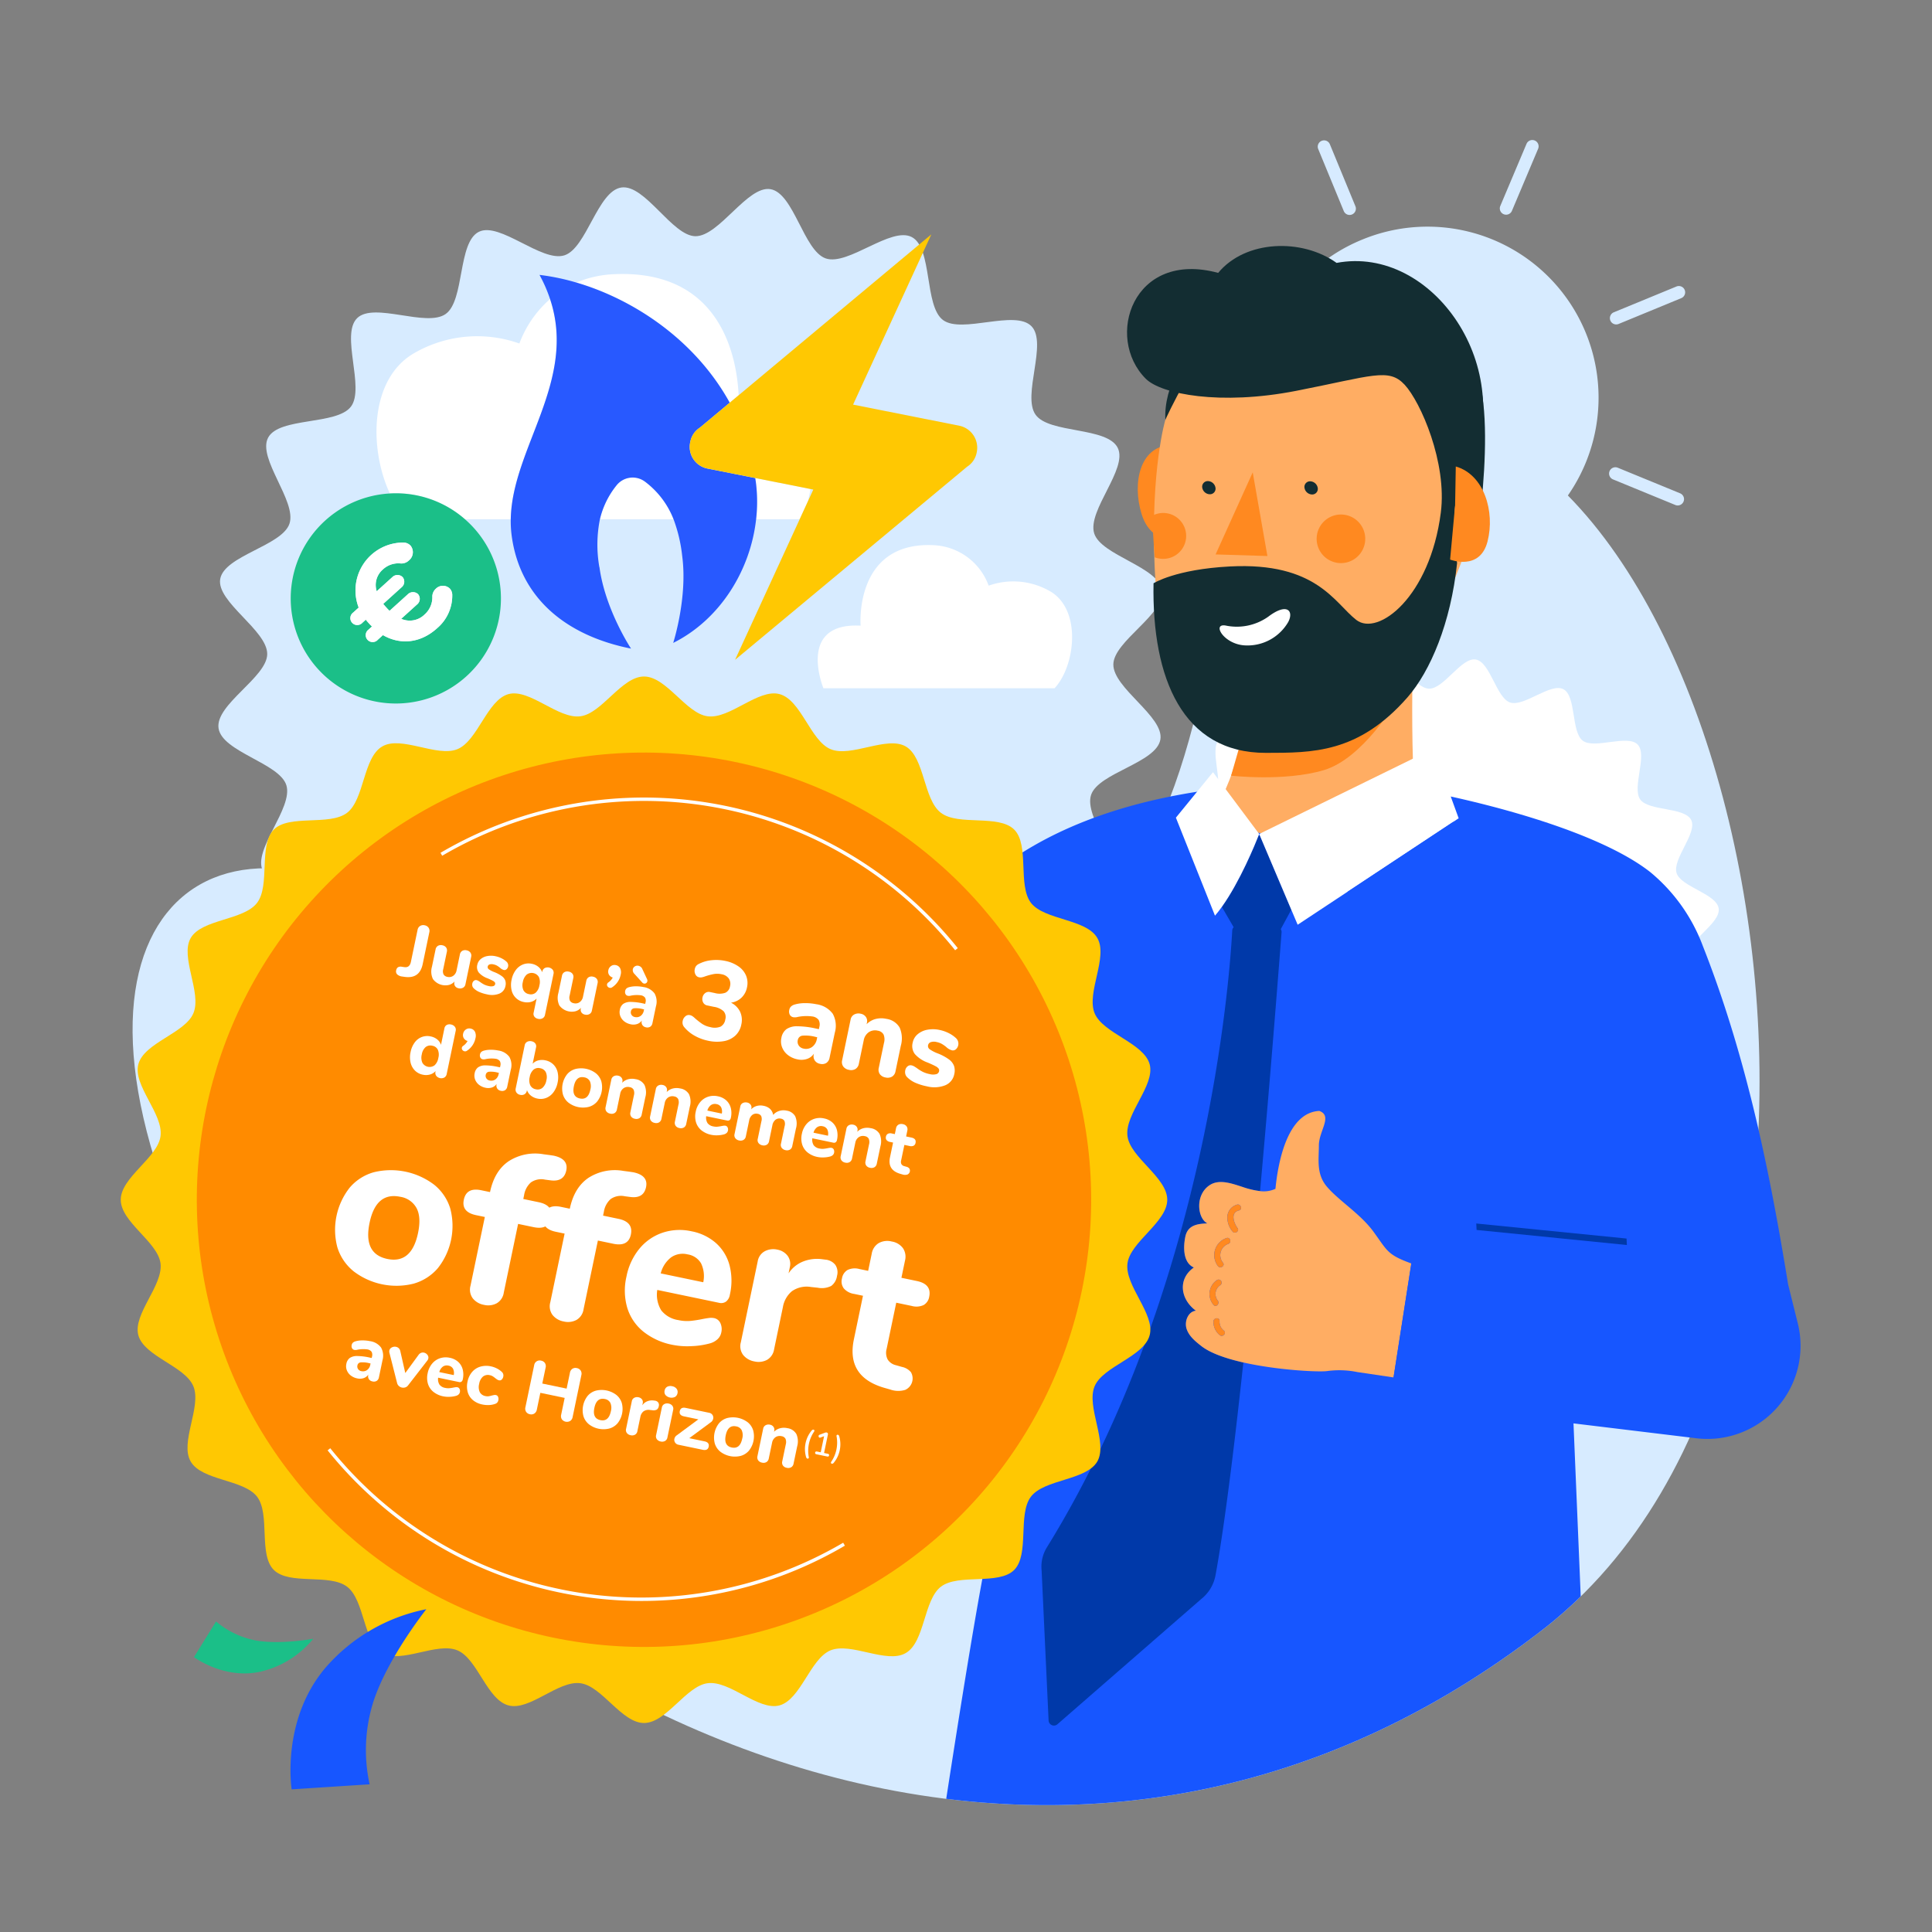 <?xml version="1.0" encoding="UTF-8"?>
<svg xmlns="http://www.w3.org/2000/svg" id="Calque_1" data-name="Calque 1" viewBox="0 0 480 480">
  <rect x="0" y="0" width="480" height="480" fill="#808080" stroke="none"/>
  <defs>
    <style>.cls-1{fill:#d7ebff;}.cls-2{fill:#fff;}.cls-3{fill:#1756ff;}.cls-4{fill:#ffad63;}.cls-5{fill:#ff8920;}.cls-6{fill:#132d32;}.cls-7{fill:none;}.cls-8{fill:#0039a9;}.cls-9{fill:#2859ff;}.cls-10{fill:#ffc802;}.cls-11{fill:#1bbf88;}.cls-12{fill:#ff8b00;}</style>
  </defs>
  <title>480x480_promo-horizon-juillet25</title>
  <path class="cls-1" d="M315.208,114.617a42.5,42.5,0,1,0,23.259-55.1,42.3,42.3,0,0,0-23.259,55.1"></path>
  <path class="cls-1" d="M335.406,52.089a.269.269,0,0,1-.351-.146l-6.346-15.4a.269.269,0,1,1,.5-.2l6.346,15.4A.269.269,0,0,1,335.406,52.089Z"></path>
  <path class="cls-1" d="M335.951,53.265l-.052.022a1.565,1.565,0,0,1-2.044-.852l-6.346-15.4a1.565,1.565,0,0,1,2.894-1.194l6.347,15.4a1.565,1.565,0,0,1-.8,2.021Zm-6.044-17.218v0Z"></path>
  <path class="cls-1" d="M380.145,160.659a.269.269,0,0,1-.351-.146l-6.346-15.4a.269.269,0,1,1,.5-.2l6.346,15.4A.269.269,0,0,1,380.145,160.659Z"></path>
  <path class="cls-1" d="M380.69,161.836l-.049.021,0,0a1.569,1.569,0,0,1-2.041-.851l-6.347-15.4a1.565,1.565,0,0,1,2.894-1.194l6.347,15.4A1.567,1.567,0,0,1,380.69,161.836Zm-1.6-1.034v0Z"></path>
  <path class="cls-1" d="M307.765,79.441a.268.268,0,0,1-.2,0l-15.485-6.359a.269.269,0,1,1,.2-.5l15.485,6.359a.269.269,0,0,1,0,.5Z"></path>
  <path class="cls-1" d="M308.31,80.618l-.049.021h0a1.555,1.555,0,0,1-1.194,0l-15.484-6.358a1.566,1.566,0,0,1,1.187-2.9l15.487,6.36a1.566,1.566,0,0,1,.053,2.873Z"></path>
  <path class="cls-1" d="M416.924,124.265a.268.268,0,0,1-.2,0l-15.485-6.359a.269.269,0,1,1,.2-.5l15.485,6.359a.269.269,0,0,1,0,.5Z"></path>
  <path class="cls-1" d="M417.469,125.442l-.049.021,0,0a1.557,1.557,0,0,1-1.19,0l-15.484-6.358a1.566,1.566,0,0,1,1.189-2.9l15.486,6.359a1.566,1.566,0,0,1,.052,2.874Z"></path>
  <path class="cls-1" d="M307.56,118.06l-15.551,6.408a.269.269,0,0,1-.2-.5l15.551-6.408a.269.269,0,1,1,.2.5Z"></path>
  <path class="cls-1" d="M308.106,119.236l-.052.022L292.5,125.667a1.565,1.565,0,1,1-1.192-2.9l15.551-6.408a1.565,1.565,0,0,1,1.244,2.872Zm-1.042-2.374h0Z"></path>
  <path class="cls-1" d="M417.2,72.881l-15.551,6.408a.269.269,0,0,1-.2-.5l15.551-6.408a.269.269,0,1,1,.2.5Z"></path>
  <path class="cls-1" d="M417.741,74.057l-.052.022-15.551,6.409a1.565,1.565,0,1,1-1.192-2.9L416.5,71.185a1.565,1.565,0,0,1,1.244,2.872Zm-.256-.474h0Zm0,0Z"></path>
  <path class="cls-1" d="M328.4,160.745a.269.269,0,0,1-.35-.353l6.51-15.422a.269.269,0,1,1,.5.209l-6.51,15.422A.268.268,0,0,1,328.4,160.745Z"></path>
  <path class="cls-1" d="M328.949,161.921l-.049.021,0,0a1.566,1.566,0,0,1-2.038-2.055l6.511-15.424a1.565,1.565,0,0,1,2.05-.834,1.568,1.568,0,0,1,.835,2.05L329.744,161.1A1.556,1.556,0,0,1,328.949,161.921Zm6.81-16.45v0Z"></path>
  <path class="cls-1" d="M374.292,52.028a.269.269,0,0,1-.35-.353l6.51-15.422a.269.269,0,1,1,.5.209l-6.51,15.422A.268.268,0,0,1,374.292,52.028Z"></path>
  <path class="cls-1" d="M374.838,53.2l-.052.023h0a1.565,1.565,0,0,1-2.039-2.055l6.511-15.424a1.566,1.566,0,0,1,2.05-.834,1.569,1.569,0,0,1,.835,2.05l-6.511,15.424A1.554,1.554,0,0,1,374.838,53.2Z"></path>
  <path class="cls-1" d="M349.746,103.115c-12.6-.7-40.97,3.33-47.772,48.687-5.391,35.955-17.029,84.351-62.457,100.185-63.2,22.03-83.889,12.136-135.185-22.394-55.55-37.394-98.317,3.087-51.125,93.614S254.065,504.793,383.129,405c95.471-73.821,51.8-297.149-33.384-301.882"></path>
  <path class="cls-2" d="M427,225.7c-.532-3.651-9.395-5.372-10.457-8.79-1.087-3.51,5.226-9.949,3.633-13.172-1.623-3.282-10.584-2.172-12.67-5.118-2.112-2.972,1.892-11.056-.638-13.646s-10.721,1.219-13.631-.948-1.589-11.094-4.809-12.789c-3.2-1.684-9.8,4.464-13.26,3.294-3.414-1.163-4.916-10.061-8.524-10.678-3.547-.6-7.908,7.289-11.581,7.251-3.579-.038-7.764-8.039-11.416-7.505s-5.372,9.4-8.79,10.457c-3.51,1.087-9.95-5.225-13.172-3.631-3.28,1.622-2.171,10.58-5.118,12.67-2.972,2.108-11.057-1.893-13.647.639s1.22,10.719-.949,13.627-11.093,1.592-12.786,4.81,4.463,9.807,3.293,13.26c-1.162,3.417-10.061,4.919-10.676,8.526-.6,3.546,7.287,7.908,7.249,11.581-.038,3.578-8.038,7.764-7.5,11.416s9.395,5.372,10.455,8.789c1.09,3.51-5.224,9.95-3.633,13.173,1.623,3.282,10.584,2.172,12.672,5.117,2.108,2.972-1.892,11.056.638,13.646s10.72-1.219,13.629.95,1.589,11.092,4.811,12.787c3.2,1.684,9.8-4.465,13.259-3.294,3.416,1.162,4.918,10.062,8.526,10.675,3.545.605,7.908-7.286,11.581-7.248,3.579.038,7.762,8.038,11.416,7.505s5.372-9.4,8.79-10.457c3.51-1.088,9.95,5.224,13.172,3.631,3.282-1.621,2.171-10.583,5.118-12.669,2.972-2.111,11.055,1.89,13.645-.639s-1.22-10.719.951-13.629,11.093-1.59,12.786-4.811c1.683-3.2-4.463-9.8-3.293-13.259,1.161-3.415,10.06-4.917,10.676-8.524.6-3.547-7.287-7.908-7.249-11.581C419.537,233.533,427.537,229.347,427,225.7Z"></path>
  <path class="cls-3" d="M387.252,265.6a56.852,56.852,0,0,1,23.186-3.639,49.1,49.1,0,0,0,9.576-.514c.947-19.132-6.552-27.713-16.028-37.376-11.946-12.182-25.984-2.768-36.791-3.555-6.2-.451-4.55-21.151-9.29-23.634-8.753-4.587-43.76-.584-67.926,3.08-8.971,22.465-23.961,42.786-50.461,52.023-6.982,2.434-13.444,4.477-19.487,6.141a120.868,120.868,0,0,0-5.391,18.173c2.668.979,6.61-6.554,9.385-5.449,6.516,2.6,12.888,5.133,17.037,5.707l2.091.34c1.727.281,3.272.532,4.6.768,1.995,30.275,1.306,86.995-3.567,113.923-2.515,13.456-6.009,35.308-9.1,55.328,48.228,5.992,99.848-4.658,148.04-41.922a109.436,109.436,0,0,0,9.6-8.374Z"></path>
  <path class="cls-1" d="M288.7,146.671c-.858-5.884-15.14-8.657-16.853-14.165-1.752-5.657,8.422-16.033,5.855-21.227-2.616-5.29-17.057-3.5-20.419-8.248-3.4-4.79,3.05-17.817-1.028-21.991-4.1-4.191-17.277,1.964-21.968-1.528s-2.56-17.879-7.75-20.61c-5.164-2.714-15.8,7.194-21.37,5.308C199.666,62.336,197.245,48,191.43,47c-5.716-.971-12.744,11.747-18.664,11.685-5.768-.062-12.512-12.956-18.4-12.1S145.712,61.734,140.2,63.445c-5.656,1.752-16.035-8.42-21.227-5.852-5.285,2.613-3.5,17.051-8.248,20.418-4.79,3.4-17.818-3.051-21.992,1.029C84.545,83.138,90.7,96.315,87.207,101s-17.877,2.565-20.6,7.751c-2.715,5.164,7.193,15.8,5.307,21.37-1.873,5.507-16.214,7.928-17.205,13.741-.972,5.714,11.744,12.744,11.682,18.664-.062,5.766-12.954,12.512-12.094,18.4s15.14,8.657,16.849,14.163c1.756,5.657-8.418,16.035-5.855,21.229,2.616,5.288,17.056,3.5,20.422,8.247,3.4,4.79-3.05,17.817,1.028,21.992,4.1,4.189,17.277-1.964,21.964,1.531s2.561,17.876,7.753,20.607c5.158,2.714,15.8-7.2,21.367-5.308,5.5,1.873,7.926,16.215,13.741,17.2,5.712.975,12.744-11.742,18.664-11.68,5.768.062,12.508,12.954,18.4,12.095s8.657-15.142,14.165-16.852c5.657-1.754,16.035,8.419,21.227,5.852,5.288-2.613,3.5-17.055,8.248-20.418,4.79-3.4,17.815,3.046,21.989-1.029,4.192-4.1-1.966-17.274,1.533-21.964s17.877-2.562,20.6-7.753c2.712-5.164-7.192-15.8-5.307-21.368,1.87-5.5,16.212-7.925,17.206-13.738.972-5.716-11.744-12.744-11.682-18.664C276.668,159.3,289.56,152.556,288.7,146.671Z"></path>
  <path class="cls-4" d="M210.676,249.174a2.66,2.66,0,0,0-.622-4.611c-7.806-2.988-12.424,6.429-16.427,10.923a1.291,1.291,0,0,1-1.94-.013,111.888,111.888,0,0,1-8.944-11.5c-1.281-1.807-4.352-2.933-6.565-2.842s-6.348,1.862-5.891,4.029c-2.169-.14-3.662-1.881-6.223.183a4.875,4.875,0,0,0-1.838,4.965c-2.58-.992-6.375-.483-6.536,5.317a4.383,4.383,0,0,0-4.673,4.99c.349,15.064,13.484,26.36,20.867,29.388,2.264.929,4.627,2.281,7.06,2.536,7.153.749,17.048-6.342,18.545-13.2.764-3.5,5.314-9.241,6.027-12.951C204.959,258.881,205.941,252.649,210.676,249.174Z"></path>
  <path class="cls-5" d="M179.494,246.418c1.491,2.665,3.18,5.462,3.906,8.461,1.046,4.323-3.955,2.875-5.881.748-.485-.536-1.5.122-1.2.782a10.158,10.158,0,0,1,.912,3.671c.181,3.13-2.565,4.141-4.793,2.453-.814-.617-1.458-1.92-2.423-2.285a.744.744,0,0,0-.735.041c-.927.773-.224,1.691.081,2.638.551,1.708.726,4.727-1.934,4.078-1.246-.3-2.749-1.89-3.829-2.636-.525-.363-1.536.019-1.2.782l-.513,2.7-.881-.056c-.79.1-1.982-.731-2.586-1.119a11.59,11.59,0,0,1-4.013-4.891c-.422-.853-1.656-.037-1.239.807,1.49,3.014,4.445,6.7,8.225,6.734,2.562.023,3.356-2.516,2.411-4.642l-1.2.782c1.792,1.238,4.584,4.317,6.938,2.987a4.139,4.139,0,0,0,1.791-3.716,7.493,7.493,0,0,0-.468-2.013c-.147-.447-1.441-2.346-1.218-.9.148.964,2.547,2.469,3.392,2.846a4.17,4.17,0,0,0,3.7.017c3.028-1.557,2.136-6.228.979-8.747l-1.2.782c1.672,1.846,6.525,4.323,8.318,1.122,1.821-3.252-2.695-9.7-4.113-12.235-.466-.833-1.7-.02-1.239.807Z"></path>
  <path class="cls-5" d="M163.6,264.368c-2.278-2.413-3.966-5.33-6.246-7.744-.654-.693-1.64.411-.99,1.1,2.278,2.413,3.966,5.33,6.246,7.744.654.693,1.639-.411.99-1.1Z"></path>
  <path class="cls-5" d="M170.306,260.505c-1.79-2.86-3.367-5.983-5.8-8.364-.682-.666-1.669.435-.99,1.1,2.336,2.282,3.839,5.33,5.555,8.072.506.809,1.744,0,1.239-.807Z"></path>
  <path class="cls-5" d="M177.643,255.773c-2.051-3-4.264-5.889-6.315-8.891-.537-.786-1.777.02-1.239.807,2.051,3,4.264,5.889,6.315,8.891.537.786,1.777-.02,1.239-.807Z"></path>
  <path class="cls-4" d="M211.815,301.8c-6.823,4.175-16.917,6.688-23.147,11.705-6.378-7.965-11.787-14.6-16.783-23.5-.152-.27,20.441-16.548,22.856-14C198.961,280.453,208.805,295.05,211.815,301.8Z"></path>
  <path class="cls-3" d="M251.109,307.818l-40.417-4.591a170.446,170.446,0,0,1,2.782-21.352,204.661,204.661,0,0,1,6.644-25.278c.094-.307.205-.614.317-.921,10.06-29.921,32.462-52.868,80.3-59.461"></path>
  <path class="cls-3" d="M257.956,291.124l-5.625,30.117-2.514,3.266-12.357,16.024c-5.029,6.513-11.872,9.717-18.723,9.708-7.389-.015-14.742-3.762-19.711-11.2L173.348,304.57c2.38-2.333,21.9-10.233,29.392-27.531,13.772,16.376,16.936,24.366,16.936,24.366Z"></path>
  <path class="cls-5" d="M291.132,120.377l2.17,13.876s-7.264,1.332-9.677-6.554-.272-16.536,6.68-17.052Z"></path>
  <path class="cls-4" d="M351.126,158.364s-1.375,42.564,2.135,49.351c1.73,3.344-56.375-.065-52.538-4.9s9.823-20.035,9.094-32.009,41.309-12.441,41.309-12.441"></path>
  <path class="cls-5" d="M346.729,174.466s-8.113,13.994-17.855,16.881-23.013,1.368-23.013,1.368l3.508-12.166s26.281,2.84,37.36-6.084"></path>
  <path class="cls-4" d="M289.528,104.3s-3.666,12.161-2.679,36.038,6.906,33.162,21.306,42.756,40.941-9.843,49.306-29.977,14.023-27.274,1.469-55.726S298.8,60.7,289.528,104.3"></path>
  <polygon class="cls-5" points="311.235 117.357 314.884 138.141 302.011 137.745 311.235 117.357"></polygon>
  <path class="cls-6" d="M301.961,121.064a1.39,1.39,0,0,1-1.291,1.733,1.953,1.953,0,0,1-1.955-1.539,1.391,1.391,0,0,1,1.291-1.733,1.953,1.953,0,0,1,1.955,1.539"></path>
  <path class="cls-6" d="M327.366,121.119a1.39,1.39,0,0,1-1.291,1.733,1.953,1.953,0,0,1-1.955-1.539,1.391,1.391,0,0,1,1.291-1.733,1.953,1.953,0,0,1,1.955,1.539"></path>
  <path class="cls-5" d="M339.18,133.508a6.036,6.036,0,1,1-6.382-5.667,6.035,6.035,0,0,1,6.382,5.667"></path>
  <path class="cls-5" d="M286.244,128.154a5.637,5.637,0,0,1,.78-.355,5.7,5.7,0,1,1,3.946,10.7,5.834,5.834,0,0,1-4.071-.033c-.3-3.842-.495-6.768-.655-10.312"></path>
  <path class="cls-6" d="M289.528,104.3s8.366-18.521,14.852-21.616c7.853-3.747,11.178,4.868,18.653,2.823s14.973-5.641,22.569.171c8.315,6.361,21.56,48.088,22.424,39.69,1.121-10.891,1.612-24.119-.777-31.865-2.014-6.529-5.7-11.052-12.342-16.054-10.476-7.895-24.924-8.143-34.743-7.209S288.726,87.494,289.528,104.3Z"></path>
  <path class="cls-6" d="M286.589,144.914s5.437-3.474,18.981-4.181c21.545-1.126,26.025,9.131,31.407,13.294s18.291-5.7,20.988-26.653c1.6-12.443-5.017-27.507-8.978-31.782s-8-2.195-26.938,1.508-33.547.812-37.363-2.981c-10.3-10.236-3.271-32.076,17.963-26.321,6.819-8.233,20.847-8.616,29.42-2.482,23.94-4.519,45.194,26.341,32.744,52.089-1.413,2.922-4.881,2.688-2.809,22.514-1.553,14.829-6.626,26.842-12.34,33.359-12.2,13.909-23.638,13.75-35.159,13.769-20.648.034-28.354-18.492-27.915-42.132"></path>
  <path class="cls-5" d="M361.518,125.519l-1.241,13.508s7.409,2.914,9.3-4.508-.853-16.6-7.891-18.622Z"></path>
  <path class="cls-2" d="M304.739,155.461a13.514,13.514,0,0,0,10.373-2.26c4.737-3.581,6.361-1.357,4.951,1.323a11.686,11.686,0,0,1-10.655,5.827c-5.438-.2-8.541-5.77-4.669-4.89"></path>
  <path class="cls-7" d="M320.813,226.007l-2.623,4.842a1.319,1.319,0,0,1,.2.81c-1.919,24.931-3.7,46.175-5.342,64.268a7,7,0,0,0,3.823-.561c.664-6.808,3.039-18.984,10.905-19.357,3.4,1.249-.118,4.952-.117,8.57s-.664,7.13,2.011,10.266c2.975,3.486,8.285,6.717,11.5,11.094,3.542,4.818,3.385,5.754,9.461,7.965l.669-4.286c-6.667-28.649-14.823-58.254-16.456-88.1L322.4,229.749Z"></path>
  <path class="cls-7" d="M313.023,207.63l-.183-.431s-.059.153-.165.421Z"></path>
  <path class="cls-8" d="M294.8,330.127c-.587-1.836.4-4.29,2.314-4.483-3.929-2.9-4.51-7.943-.5-10.738-2.6-1.151-2.69-4.779-2.141-7.568s2.668-3.307,5.51-3.387c-2.5-1.214-3.173-7.177.667-9.573,2.359-1.471,5.472-.317,8.119.534a21.091,21.091,0,0,0,4.29,1.015c1.638-18.093,3.424-39.337,5.342-64.268a1.319,1.319,0,0,0-.2-.81l2.623-4.842-7.791-18.376-.347-.01c-.815,2.065-4.614,11.39-9.12,17.7l2.928,5.037a1.3,1.3,0,0,0-.349.8c-.576,10.905-6,88.507-46.06,153.294a9.1,9.1,0,0,0-1.3,5.707l1.739,37.364a1.326,1.326,0,0,0,2.142.905l35.776-31.153a9.756,9.756,0,0,0,3.541-5.865c1.135-6.109,3.52-21.016,6.923-52.906-4.254-.962-8.114-2.281-10.388-4.051C296.979,333.265,295.385,331.963,294.8,330.127Z"></path>
  <polygon class="cls-2" points="320.813 226.007 322.4 229.749 334.852 221.513 362.399 203.297 360.431 197.891 356.104 186.002 339.474 194.15 335.22 196.234 312.84 207.2 313.023 207.63 320.813 226.007"></polygon>
  <path class="cls-2" d="M312.84,207.2l-11.474-15.353-9.218,11.3,9.713,24.35c.573-.666,1.139-1.4,1.694-2.177,4.507-6.307,8.305-15.632,9.12-17.7C312.781,207.352,312.84,207.2,312.84,207.2Z"></path>
  <path class="cls-4" d="M341.179,305.938c-3.218-4.378-8.529-7.608-11.5-11.094-2.675-3.136-2.011-6.647-2.011-10.266s3.513-7.321.117-8.57c-7.867.374-10.241,12.549-10.905,19.357a7,7,0,0,1-3.823.561,21.091,21.091,0,0,1-4.29-1.015c-2.647-.852-5.76-2.006-8.119-.534-3.84,2.4-3.169,8.359-.667,9.573-2.842.08-4.961.6-5.51,3.387s-.458,6.418,2.141,7.568c-4.008,2.8-3.426,7.833.5,10.738-1.918.194-2.9,2.647-2.314,4.483s2.182,3.138,3.7,4.322c2.274,1.769,6.134,3.089,10.388,4.051,8.785,1.986,19.261,2.439,20.986,2.118a22.566,22.566,0,0,1,7.4.274l8.947,1.326,4.42-28.314C344.564,311.692,344.721,310.756,341.179,305.938Zm-38.808,12.076a.756.756,0,0,1,.817,1.271,2.638,2.638,0,0,0-.665,3.8c.625.729-.377,1.861-1.008,1.125A4.16,4.16,0,0,1,302.371,318.014Zm.677,13.693a4.186,4.186,0,0,1-1.564-3.412c.039-.965,1.548-1.055,1.508-.083a2.773,2.773,0,0,0,1.063,2.369C304.815,331.192,303.8,332.313,303.048,331.707Zm2.124-22.672a2.963,2.963,0,0,0-1.32,4.686c.581.781-.693,1.594-1.271.817a4.484,4.484,0,0,1,2.128-6.942C305.62,307.255,306.08,308.694,305.171,309.035Zm2.643-8.312c-2.215.529-1.268,3.142-.355,4.383.577.784-.7,1.6-1.271.817a5.357,5.357,0,0,1-1.238-3.892,3.29,3.29,0,0,1,2.4-2.747C308.292,299.06,308.762,300.5,307.814,300.723Z"></path>
  <path class="cls-5" d="M307.352,299.285a3.29,3.29,0,0,0-2.4,2.747,5.357,5.357,0,0,0,1.238,3.892c.574.781,1.848-.033,1.271-.817-.913-1.241-1.86-3.854.355-4.383C308.762,300.5,308.292,299.06,307.352,299.285Z"></path>
  <path class="cls-5" d="M304.708,307.6a4.484,4.484,0,0,0-2.128,6.942c.578.777,1.852-.036,1.271-.817a2.963,2.963,0,0,1,1.32-4.686C306.08,308.694,305.62,307.255,304.708,307.6Z"></path>
  <path class="cls-5" d="M302.523,323.087a2.638,2.638,0,0,1,.665-3.8.756.756,0,0,0-.817-1.271,4.16,4.16,0,0,0-.857,6.2C302.145,324.948,303.147,323.816,302.523,323.087Z"></path>
  <path class="cls-5" d="M302.992,328.212c.04-.972-1.469-.882-1.508.083a4.186,4.186,0,0,0,1.564,3.412c.755.607,1.768-.515,1.008-1.125A2.773,2.773,0,0,1,302.992,328.212Z"></path>
  <path class="cls-3" d="M446.649,328.746l-2.387-9.6c-4.209-25.838-9.933-55.568-21.18-84.074a43.471,43.471,0,0,0-13.115-18.431c-10.574-8.277-31.458-14.762-49.536-18.754L362.4,203.3l-27.547,18.217c1.633,29.849,9.789,59.455,16.456,88.1l-.669,4.286-4.42,28.314-.919,5.89,13.625,1.651c.339,2.734.637,5.458.863,8.166l24.3-5.117,37.467,4.54A23.137,23.137,0,0,0,446.649,328.746Z"></path>
  <polygon class="cls-8" points="366.854 305.579 366.774 303.976 404.114 307.714 404.193 309.317 366.854 305.579"></polygon>
  <path class="cls-8" d="M253.47,323.522l-1.207.1a263.227,263.227,0,0,1,2.39-61.734,218.919,218.919,0,0,1,5.49-26.062l1.16.347a217.9,217.9,0,0,0-5.457,25.925A261.976,261.976,0,0,0,253.47,323.522Z"></path>
  <path class="cls-7" d="M201.359,121.5c-.176,1.085-.394,2.105-.622,3.024l1.325-2.884Z"></path>
  <path class="cls-2" d="M160.293,119.7a5.11,5.11,0,0,0-7.181.964A21.075,21.075,0,0,0,149.05,129h18.292A21.371,21.371,0,0,0,160.293,119.7Z"></path>
  <path class="cls-2" d="M136.666,74.294a27.3,27.3,0,0,0-7.628,11.048,31.311,31.311,0,0,0-26.206,2.435c-11,6.4-11.183,23.562-5.984,34.822a26.073,26.073,0,0,1,18.667,6.4H126.9C127.193,111.345,143.437,94.634,136.666,74.294Z"></path>
  <path class="cls-2" d="M181.3,100.042l2.213-1.847c-.447-9.373-4.32-31.23-30.849-30.076a26.941,26.941,0,0,0-9.458,2.076C157.363,74.351,172.659,84.382,181.3,100.042Z"></path>
  <path class="cls-2" d="M200.737,124.521c.228-.918.446-1.939.622-3.024l-13.73-2.729c.046.3.1.6.145.907a38.275,38.275,0,0,1,.081,9.325h10.824Z"></path>
  <path class="cls-2" d="M260.93,146.924a18.287,18.287,0,0,0-15.3-1.422,15.274,15.274,0,0,0-13.8-10.059c-19.69-.856-18.012,20-18.012,20-15.992-.849-9.24,15.556-9.24,15.556H262C267.206,165.4,268.767,151.486,260.93,146.924Z"></path>
  <path class="cls-9" d="M187.775,119.675c-.041-.307-.1-.6-.145-.907L175.7,116.4a5.478,5.478,0,0,1-4.226-6.5c.008-.034.016-.068.025-.1h0a5.328,5.328,0,0,1,2.377-3.549l7.426-6.2c-8.646-15.66-23.942-25.691-38.094-29.847a55.35,55.35,0,0,0-9.172-1.908,35.97,35.97,0,0,1,2.626,6.007c6.771,20.34-9.473,37.051-9.765,54.706a27.252,27.252,0,0,0,.228,4.085c2.109,15.719,13.814,24.9,29.656,28.049,0,0-6.431-9.683-7.848-20.245l-.024,0A32.052,32.052,0,0,1,149.05,129a21.075,21.075,0,0,1,4.062-8.335,5.11,5.11,0,0,1,7.181-.964,21.371,21.371,0,0,1,7.048,9.3,37.363,37.363,0,0,1,2.148,9.131c1.39,10.359-2.234,21.6-2.234,21.6,11.62-5.8,19.179-17.99,20.6-30.728A38.275,38.275,0,0,0,187.775,119.675Z"></path>
  <path class="cls-10" d="M173.879,106.243a5.328,5.328,0,0,0-2.377,3.549h0c-.008.034-.017.068-.025.1a5.478,5.478,0,0,0,4.226,6.5l11.929,2.371,13.73,2.729.7.14-1.325,2.884L198.679,129l-16.051,34.929,57.659-47.984a5.329,5.329,0,0,0,2.377-3.549,5.584,5.584,0,0,0-4.2-6.6l-26.513-5.27,19.435-42.294L183.518,98.195l-2.213,1.847Z"></path>
  <path class="cls-11" d="M96.848,122.6a26.114,26.114,0,1,0,20.855,8.546A26.338,26.338,0,0,0,115.515,129,26.073,26.073,0,0,0,96.848,122.6Zm11.772,33.465c-4.249,3.846-9.278,4.156-13.476,1.726l-1.272,1.151a1.718,1.718,0,1,1-2.291-2.532l.838-.759a9.527,9.527,0,0,1-.732-.75c-.26-.288-.573-.633-.8-.947l-.838.759a1.718,1.718,0,1,1-2.292-2.532l1.359-1.23a11.888,11.888,0,0,1,11.144-16.156,2.458,2.458,0,0,1,1.75.772,2.622,2.622,0,0,1-.412,3.67,2.7,2.7,0,0,1-1.995.759,5.625,5.625,0,0,0-4.484,1.493,5.072,5.072,0,0,0-1.522,5.407l3.873-3.505a1.827,1.827,0,0,1,2.563-.016,1.8,1.8,0,0,1-.271,2.548l-4.539,4.107c.232.314.518.63.778.918a10.084,10.084,0,0,0,.784.808l4.539-4.107a1.827,1.827,0,0,1,2.562-.016,1.8,1.8,0,0,1-.271,2.548l-3.931,3.558a5.242,5.242,0,0,0,5.841-1.1,5.665,5.665,0,0,0,1.887-4.481,2.662,2.662,0,0,1,.9-1.912,2.475,2.475,0,0,1,3.47,0,2.4,2.4,0,0,1,.585,1.46A10.648,10.648,0,0,1,108.619,156.063Z"></path>
  <path class="cls-2" d="M108.306,146.246a2.662,2.662,0,0,0-.9,1.912,5.665,5.665,0,0,1-1.887,4.481,5.242,5.242,0,0,1-5.841,1.1l3.931-3.558a1.8,1.8,0,0,0,.271-2.548,1.827,1.827,0,0,0-2.562.016l-4.539,4.107a10.084,10.084,0,0,1-.784-.808c-.26-.288-.546-.6-.778-.918l4.539-4.107a1.8,1.8,0,0,0,.271-2.548,1.827,1.827,0,0,0-2.563.016l-3.873,3.505a5.072,5.072,0,0,1,1.522-5.407,5.625,5.625,0,0,1,4.484-1.493,2.7,2.7,0,0,0,1.995-.759,2.622,2.622,0,0,0,.412-3.67,2.458,2.458,0,0,0-1.75-.772,11.888,11.888,0,0,0-11.144,16.156l-1.359,1.23a1.718,1.718,0,1,0,2.292,2.532l.838-.759c.232.314.544.659.8.947a9.527,9.527,0,0,0,.732.75l-.838.759a1.718,1.718,0,1,0,2.291,2.532l1.272-1.151c4.2,2.43,9.227,2.12,13.476-1.726a10.648,10.648,0,0,0,3.741-8.358,2.4,2.4,0,0,0-.585-1.46A2.475,2.475,0,0,0,108.306,146.246Z"></path>
  <path class="cls-10" d="M290,298.076c0,5.566-9.207,10.456-9.884,15.815-.727,5.514,6.917,12.59,5.515,17.842-1.406,5.359-11.6,7.7-13.682,12.693-2.132,5.1,3.381,13.941.677,18.676-2.758,4.735-13.164,4.37-16.492,8.74s-.311,14.306-4.16,18.207c-3.851,3.849-13.838.832-18.209,4.162-4.316,3.328-3.954,13.734-8.74,16.49-4.733,2.758-13.576-2.756-18.675-.677-5.046,2.082-7.387,12.225-12.694,13.682-5.253,1.4-12.326-6.242-17.841-5.514-5.356.676-10.248,9.883-15.813,9.883s-10.457-9.207-15.816-9.883c-5.513-.728-12.589,6.918-17.844,5.514-5.356-1.4-7.7-11.6-12.692-13.682-5.1-2.133-13.942,3.382-18.675.677-4.735-2.756-4.371-13.162-8.742-16.49s-14.3-.313-18.205-4.162c-3.851-3.85-.831-13.837-4.162-18.207-3.331-4.318-13.735-3.954-16.49-8.74-2.76-4.735,2.755-13.577.675-18.676-2.081-5.046-12.223-7.388-13.682-12.693-1.4-5.253,6.192-12.328,5.515-17.842C39.207,308.532,30,303.642,30,298.076s9.207-10.456,9.884-15.815c.73-5.514-6.917-12.589-5.515-17.842,1.406-5.359,11.6-7.7,13.682-12.693,2.134-5.1-3.381-13.942-.675-18.676,2.755-4.734,13.16-4.37,16.49-8.74S64.177,210,68.028,206.1c3.849-3.849,13.836-.832,18.205-4.162,4.32-3.328,3.954-13.733,8.742-16.49,4.733-2.758,13.576,2.758,18.675.677,5.046-2.081,7.387-12.225,12.692-13.682,5.255-1.4,12.331,6.242,17.844,5.514,5.359-.676,10.248-9.883,15.816-9.883s10.457,9.207,15.813,9.883c5.515.728,12.589-6.918,17.841-5.514,5.361,1.405,7.7,11.6,12.694,13.682,5.1,2.133,13.942-3.381,18.675-.677,4.735,2.758,4.371,13.162,8.74,16.49s14.306.313,18.209,4.162c3.849,3.85.831,13.838,4.16,18.207,3.328,4.318,13.735,3.954,16.492,8.74,2.755,4.734-2.758,13.578-.677,18.676,2.081,5.046,12.225,7.387,13.682,12.693,1.4,5.254-6.242,12.328-5.515,17.842C280.793,287.62,290,292.511,290,298.076Z"></path>
  <circle class="cls-12" cx="160" cy="298.076" r="111.1" transform="translate(-164.453 393.888) rotate(-78.226)"></circle>
  <path class="cls-2" d="M87.779,315.79a12.337,12.337,0,0,1-3.967-5.911A16.94,16.94,0,0,1,86.9,295.042a12.173,12.173,0,0,1,5.992-3.807,17.8,17.8,0,0,1,15,3.126,12.2,12.2,0,0,1,3.973,5.884,16.938,16.938,0,0,1-3.093,14.837,12.354,12.354,0,0,1-6,3.834,17.534,17.534,0,0,1-15-3.126Zm16.084-9.472q.81-3.888-.351-6.129a5.54,5.54,0,0,0-4.062-2.847q-6.023-1.255-7.632,6.465t4.414,8.975Q102.254,314.038,103.863,306.318Z"></path>
  <path class="cls-2" d="M131.9,293.768a5.33,5.33,0,0,0-1.694,3.188l-.194.931,3.833.8q3.724.775,3.072,3.9-.639,3.066-4.362,2.29l-3.833-.8-3.561,17.081a3.642,3.642,0,0,1-1.781,2.656,4.5,4.5,0,0,1-3.134.375,4.583,4.583,0,0,1-2.778-1.607,3.643,3.643,0,0,1-.573-3.146l3.561-17.082-2.189-.456q-3.669-.765-3.03-3.831.65-3.12,4.319-2.355l2.189.456q1.1-5.256,4.625-7.662a12.145,12.145,0,0,1,8.7-1.729l1.446.188,1,.15q3.776.788,3.171,3.689-.593,2.846-3.825,2.459l-1.445-.187A4.478,4.478,0,0,0,131.9,293.768Z"></path>
  <path class="cls-2" d="M151.72,297.9a5.333,5.333,0,0,0-1.694,3.188l-.194.931,3.833.8q3.722.776,3.072,3.9-.639,3.066-4.362,2.29l-3.833-.8-3.561,17.081a3.642,3.642,0,0,1-1.781,2.656,4.5,4.5,0,0,1-3.134.375,4.588,4.588,0,0,1-2.779-1.607,3.646,3.646,0,0,1-.572-3.146l3.561-17.082-2.19-.456q-3.668-.765-3.029-3.831.65-3.12,4.318-2.355l2.19.456q1.1-5.256,4.625-7.662a12.152,12.152,0,0,1,8.7-1.729l1.447.188,1,.15q3.778.788,3.172,3.689-.593,2.848-3.825,2.459l-1.445-.187A4.478,4.478,0,0,0,151.72,297.9Z"></path>
  <path class="cls-2" d="M178.973,328.714a3.612,3.612,0,0,1,.217,2.387,3.042,3.042,0,0,1-.907,1.611,4.518,4.518,0,0,1-1.812,1.021,19.989,19.989,0,0,1-4.663.713,18.866,18.866,0,0,1-4.675-.316,16.667,16.667,0,0,1-7.283-3.289,12.128,12.128,0,0,1-4-5.89,15.32,15.32,0,0,1-.207-7.784,15.533,15.533,0,0,1,3.215-6.927,12.71,12.71,0,0,1,5.741-3.974,13.489,13.489,0,0,1,7.216-.354,12.8,12.8,0,0,1,6.1,2.956,11.272,11.272,0,0,1,3.338,5.5,15.409,15.409,0,0,1,.079,7.3,2.687,2.687,0,0,1-.958,1.715,2.118,2.118,0,0,1-1.745.292l-15.33-3.194a7.447,7.447,0,0,0,1,5.092,6.641,6.641,0,0,0,4.241,2.4,9.957,9.957,0,0,0,2.927.21,28.093,28.093,0,0,0,3.009-.458q.836-.168,1.6-.267a4,4,0,0,1,1.311.016A2.2,2.2,0,0,1,178.973,328.714Zm-12.218-16.343a7.3,7.3,0,0,0-2.6,4l10.567,2.2a7.31,7.31,0,0,0-.538-4.683,4.673,4.673,0,0,0-3.333-2.237A5.068,5.068,0,0,0,166.755,312.371Z"></path>
  <path class="cls-2" d="M207.525,314.242a3.3,3.3,0,0,1,.428,2.745,3.739,3.739,0,0,1-1.436,2.5,5.207,5.207,0,0,1-3.348.443l-1.677-.178a6.365,6.365,0,0,0-4.764,1.063,6.586,6.586,0,0,0-2.22,3.937l-2.18,10.457a3.646,3.646,0,0,1-1.782,2.656,4.507,4.507,0,0,1-3.135.375,4.587,4.587,0,0,1-2.778-1.607,3.643,3.643,0,0,1-.573-3.147l4.188-20.093a3.477,3.477,0,0,1,1.787-2.541,4.537,4.537,0,0,1,3.108-.381A4.1,4.1,0,0,1,195.681,312a3.418,3.418,0,0,1,.541,2.884l-.308,1.478a7.776,7.776,0,0,1,3.737-2.991,9.449,9.449,0,0,1,4.649-.516l.778.1A3.5,3.5,0,0,1,207.525,314.242Z"></path>
  <path class="cls-2" d="M226.326,340.926a3.113,3.113,0,0,1-1.428,4.387,5.975,5.975,0,0,1-3.751-.1l-1.509-.429q-9.422-2.764-7.493-12.017l2.259-10.84-2.19-.457a4.2,4.2,0,0,1-2.572-1.364,2.883,2.883,0,0,1-.457-2.466,2.953,2.953,0,0,1,1.416-2.133,4.209,4.209,0,0,1,2.9-.224l2.19.457.89-4.271a3.771,3.771,0,0,1,1.715-2.613,4.391,4.391,0,0,1,3.255-.407,4.291,4.291,0,0,1,2.794,1.668,3.823,3.823,0,0,1,.5,3.075l-.89,4.271,3.833.8q3.722.776,3.072,3.9a2.883,2.883,0,0,1-1.4,2.078,4.3,4.3,0,0,1-2.958.212l-3.833-.8L220.286,335.1a3.678,3.678,0,0,0,.247,2.651,3.273,3.273,0,0,0,2.046,1.426l1.509.429A3.94,3.94,0,0,1,226.326,340.926Z"></path>
  <path class="cls-2" d="M98.676,242.081a1.05,1.05,0,0,1-.248-1,1.125,1.125,0,0,1,.452-.77,1.379,1.379,0,0,1,.938-.124l.6.086q1.351.224,1.668-1.3l1.659-7.96a1.4,1.4,0,0,1,.626-.956,1.508,1.508,0,0,1,1.142-.17,1.473,1.473,0,0,1,.97.61,1.423,1.423,0,0,1,.182,1.124l-1.651,7.923q-.768,3.681-4.5,3.156l-.6-.087A2.181,2.181,0,0,1,98.676,242.081Z"></path>
  <path class="cls-2" d="M116.88,236.677a1.286,1.286,0,0,1,.179,1.047l-1.423,6.825a1.2,1.2,0,0,1-.593.846,1.529,1.529,0,0,1-1.1.139,1.348,1.348,0,0,1-.879-.532,1.2,1.2,0,0,1-.167-.967l.039-.186a2.945,2.945,0,0,1-1.35.844,3.853,3.853,0,0,1-4.025-1.449,4.36,4.36,0,0,1-.243-3.069l.9-4.295a1.279,1.279,0,0,1,.583-.889,1.489,1.489,0,0,1,1.1-.138,1.45,1.45,0,0,1,.949.566,1.3,1.3,0,0,1,.171,1.045l-.907,4.352a1.829,1.829,0,0,0,.093,1.28,1.355,1.355,0,0,0,.969.609,1.761,1.761,0,0,0,1.445-.28,2.129,2.129,0,0,0,.818-1.362l.818-3.924a1.3,1.3,0,0,1,.573-.891,1.454,1.454,0,0,1,1.1-.14A1.491,1.491,0,0,1,116.88,236.677Z"></path>
  <path class="cls-2" d="M119.044,246.442a4.526,4.526,0,0,1-1.345-.9,1.158,1.158,0,0,1-.335-.535,1.352,1.352,0,0,1-.017-.663,1.1,1.1,0,0,1,.392-.666.764.764,0,0,1,.655-.164,1.522,1.522,0,0,1,.466.185c.148.089.3.189.461.3a6.882,6.882,0,0,0,.943.595,4.876,4.876,0,0,0,1.217.4,2.121,2.121,0,0,0,1.056.007.636.636,0,0,0,.479-.481.582.582,0,0,0-.072-.452,1.492,1.492,0,0,0-.525-.41q-.4-.22-1.292-.6a5.231,5.231,0,0,1-2.184-1.445,2.269,2.269,0,0,1-.357-1.918,2.473,2.473,0,0,1,.826-1.4,3.466,3.466,0,0,1,1.623-.758,5.178,5.178,0,0,1,2.088.037,6.131,6.131,0,0,1,1.52.53,5.138,5.138,0,0,1,1.237.859,1.268,1.268,0,0,1-.038,1.854.754.754,0,0,1-.658.174,2.222,2.222,0,0,1-.953-.548,5.533,5.533,0,0,0-.77-.539,3.088,3.088,0,0,0-.877-.309,1.721,1.721,0,0,0-.956.023.676.676,0,0,0-.456.517.657.657,0,0,0,.266.676,6.182,6.182,0,0,0,1.422.724,8.375,8.375,0,0,1,1.83.992,2.414,2.414,0,0,1,.843,1.079,2.56,2.56,0,0,1,.042,1.386,2.509,2.509,0,0,1-1.526,1.875,5,5,0,0,1-3.074.174A9.358,9.358,0,0,1,119.044,246.442Z"></path>
  <path class="cls-2" d="M137.334,240.95a1.289,1.289,0,0,1,.182,1.037L135.4,252.141a1.2,1.2,0,0,1-.593.847,1.561,1.561,0,0,1-1.125.136,1.446,1.446,0,0,1-.916-.541,1.164,1.164,0,0,1-.186-.97l.737-3.534a2.9,2.9,0,0,1-1.388.837,3.686,3.686,0,0,1-1.764.04A3.826,3.826,0,0,1,127.1,246a5.807,5.807,0,0,1,.006-2.589,5.944,5.944,0,0,1,1.033-2.395,4.1,4.1,0,0,1,1.785-1.395,3.812,3.812,0,0,1,2.219-.168,3.648,3.648,0,0,1,1.619.755,2.916,2.916,0,0,1,.931,1.349l.031-.148a1.292,1.292,0,0,1,.581-.879,1.632,1.632,0,0,1,2.027.423Zm-4.25,5.683a3.12,3.12,0,0,0,.933-1.824,3.165,3.165,0,0,0-.125-2.053,2.067,2.067,0,0,0-3.045-.615,3.207,3.207,0,0,0-.948,1.849,3.01,3.01,0,0,0,.142,2.019,1.9,1.9,0,0,0,1.388.979A1.862,1.862,0,0,0,133.083,246.633Z"></path>
  <path class="cls-2" d="M148.289,243.224a1.282,1.282,0,0,1,.18,1.047l-1.423,6.825a1.2,1.2,0,0,1-.593.846,1.531,1.531,0,0,1-1.106.139,1.353,1.353,0,0,1-.879-.532,1.2,1.2,0,0,1-.167-.966l.039-.187a2.95,2.95,0,0,1-1.35.844,3.853,3.853,0,0,1-4.025-1.449,4.36,4.36,0,0,1-.243-3.069l.9-4.295a1.281,1.281,0,0,1,.582-.889,1.493,1.493,0,0,1,1.106-.138,1.45,1.45,0,0,1,.949.566,1.3,1.3,0,0,1,.171,1.045l-.907,4.352a1.829,1.829,0,0,0,.092,1.28,1.357,1.357,0,0,0,.969.609,1.763,1.763,0,0,0,1.446-.28,2.133,2.133,0,0,0,.818-1.362l.818-3.924a1.3,1.3,0,0,1,.573-.891,1.454,1.454,0,0,1,1.1-.14A1.489,1.489,0,0,1,148.289,243.224Z"></path>
  <path class="cls-2" d="M154.074,240.559a2.369,2.369,0,0,1,.126,1.627,4.832,4.832,0,0,1-2.1,3.094.772.772,0,0,1-.63.141.834.834,0,0,1-.513-.33.67.67,0,0,1-.135-.562.718.718,0,0,1,.306-.441,3.39,3.39,0,0,0,1.109-1.224,1.582,1.582,0,0,1-.926-.679,1.482,1.482,0,0,1-.173-1.123,1.622,1.622,0,0,1,.676-1.053A1.477,1.477,0,0,1,153,239.78,1.507,1.507,0,0,1,154.074,240.559Z"></path>
  <path class="cls-2" d="M162.626,246.823a4.173,4.173,0,0,1,.345,3.186l-.876,4.2a1.309,1.309,0,0,1-.552.885,1.388,1.388,0,0,1-1.058.139,1.327,1.327,0,0,1-.882-.562,1.3,1.3,0,0,1-.167-1.015l.027-.13a2.241,2.241,0,0,1-1.155.885,2.975,2.975,0,0,1-1.607.073,3.845,3.845,0,0,1-1.606-.724,3.006,3.006,0,0,1-.972-1.289,2.715,2.715,0,0,1-.127-1.579,2.349,2.349,0,0,1,.841-1.475,3.132,3.132,0,0,1,1.821-.493,14.823,14.823,0,0,1,3.159.387l.484.1.07-.335a1.616,1.616,0,0,0-.108-1.206,1.583,1.583,0,0,0-1.069-.592,7.458,7.458,0,0,0-2.423.078,1.778,1.778,0,0,1-.769.053.822.822,0,0,1-.59-.424,1.155,1.155,0,0,1-.085-.8,1.088,1.088,0,0,1,.295-.579,1.592,1.592,0,0,1,.633-.333,6.134,6.134,0,0,1,1.706-.227,8.782,8.782,0,0,1,1.893.181A4.115,4.115,0,0,1,162.626,246.823Zm-3.473,5.583a2.074,2.074,0,0,0,.8-1.318l.065-.316-.316-.065a6.5,6.5,0,0,0-2.161-.2.894.894,0,0,0-.787.748,1.135,1.135,0,0,0,.167.918,1.237,1.237,0,0,0,.8.506A1.744,1.744,0,0,0,159.153,252.406Zm-1.546-10.462a1.287,1.287,0,0,1-.385-1.128,1.07,1.07,0,0,1,.508-.719,1.188,1.188,0,0,1,.9-.152,1.352,1.352,0,0,1,.983.864l1.154,2.473a.856.856,0,0,1,.066.518.712.712,0,0,1-.854.56.808.808,0,0,1-.445-.286Z"></path>
  <path class="cls-2" d="M183.878,251.37a4.93,4.93,0,0,1,.3,3.177,5.06,5.06,0,0,1-1.474,2.734,5.65,5.65,0,0,1-2.888,1.394,9.989,9.989,0,0,1-3.909-.112,11.429,11.429,0,0,1-3.316-1.236,9,9,0,0,1-2.516-2.045,1.915,1.915,0,0,1-.453-.783,1.85,1.85,0,0,1-.007-.862,1.929,1.929,0,0,1,.667-1.139,1.267,1.267,0,0,1,1.1-.3,1.867,1.867,0,0,1,.585.223,3.943,3.943,0,0,1,.615.487,18.762,18.762,0,0,0,1.873,1.48,5.582,5.582,0,0,0,1.989.788,3.986,3.986,0,0,0,2.578-.109,2.39,2.39,0,0,0,1.173-1.778,2.2,2.2,0,0,0-.407-2.037,4.534,4.534,0,0,0-2.438-1.11l-1.623-.339a1.414,1.414,0,0,1-1.024-.729,1.824,1.824,0,0,1-.167-1.269,1.788,1.788,0,0,1,.654-1.069,1.421,1.421,0,0,1,1.23-.261l1.155.241a4.413,4.413,0,0,0,2.611-.059,2.091,2.091,0,0,0,1.184-1.619,2.406,2.406,0,0,0-.313-1.945,2.763,2.763,0,0,0-1.791-1.047,5.113,5.113,0,0,0-1.972-.038,15.82,15.82,0,0,0-2.253.621,4.021,4.021,0,0,1-.759.2,1.849,1.849,0,0,1-.625-.029,1.263,1.263,0,0,1-.884-.716,1.918,1.918,0,0,1-.158-1.311,1.835,1.835,0,0,1,.354-.8,1.986,1.986,0,0,1,.727-.523,8.716,8.716,0,0,1,3.067-.882,10.83,10.83,0,0,1,3.4.163,8.737,8.737,0,0,1,3.3,1.362,5.244,5.244,0,0,1,1.9,2.306,4.9,4.9,0,0,1,.226,2.916,4.777,4.777,0,0,1-1.383,2.568,4.64,4.64,0,0,1-2.594,1.225A4.976,4.976,0,0,1,183.878,251.37Z"></path>
  <path class="cls-2" d="M206.894,251.862a6.179,6.179,0,0,1,.51,4.713l-1.3,6.217a1.928,1.928,0,0,1-.819,1.308,2.043,2.043,0,0,1-1.563.2,1.954,1.954,0,0,1-1.3-.831,1.917,1.917,0,0,1-.248-1.5l.041-.192a3.314,3.314,0,0,1-1.708,1.309,4.4,4.4,0,0,1-2.376.107,5.67,5.67,0,0,1-2.375-1.069,4.44,4.44,0,0,1-1.44-1.907,4.024,4.024,0,0,1-.187-2.335,3.474,3.474,0,0,1,1.244-2.181,4.617,4.617,0,0,1,2.692-.729,21.906,21.906,0,0,1,4.674.572l.715.148.1-.5a2.4,2.4,0,0,0-.159-1.784,2.343,2.343,0,0,0-1.583-.875,11.058,11.058,0,0,0-3.582.114,2.638,2.638,0,0,1-1.136.079,1.215,1.215,0,0,1-.874-.628,1.715,1.715,0,0,1-.125-1.187,1.6,1.6,0,0,1,.438-.856,2.337,2.337,0,0,1,.935-.493,9.131,9.131,0,0,1,2.524-.336,13.211,13.211,0,0,1,2.8.268A6.091,6.091,0,0,1,206.894,251.862Zm-5.137,8.257a3.059,3.059,0,0,0,1.182-1.949l.1-.468-.468-.1a9.605,9.605,0,0,0-3.2-.294,1.322,1.322,0,0,0-1.163,1.107,1.677,1.677,0,0,0,.248,1.356,1.825,1.825,0,0,0,1.178.748A2.579,2.579,0,0,0,201.757,260.119Z"></path>
  <path class="cls-2" d="M223.513,255.3a6.709,6.709,0,0,1,.292,4.523l-1.325,6.354a1.894,1.894,0,0,1-.863,1.313,2.2,2.2,0,0,1-1.635.2,2.154,2.154,0,0,1-1.4-.838,1.918,1.918,0,0,1-.252-1.545l1.284-6.161a3.264,3.264,0,0,0-.09-2.114,1.947,1.947,0,0,0-1.449-.962,2.789,2.789,0,0,0-2.249.392,3.129,3.129,0,0,0-1.243,2.037l-1.2,5.776a1.922,1.922,0,0,1-.848,1.316,2.155,2.155,0,0,1-1.622.207,2.206,2.206,0,0,1-1.417-.841,1.891,1.891,0,0,1-.266-1.548l2.1-10.1a1.783,1.783,0,0,1,.877-1.251,2.264,2.264,0,0,1,1.636-.2,1.976,1.976,0,0,1,1.283.8,1.762,1.762,0,0,1,.264,1.419l-.081.385a4.839,4.839,0,0,1,2.207-1.29,5.731,5.731,0,0,1,2.693-.042A4.525,4.525,0,0,1,223.513,255.3Z"></path>
  <path class="cls-2" d="M227.427,269.015a6.7,6.7,0,0,1-1.989-1.333,1.71,1.71,0,0,1-.5-.793,1.982,1.982,0,0,1-.026-.98,1.625,1.625,0,0,1,.579-.984,1.126,1.126,0,0,1,.968-.242,2.175,2.175,0,0,1,.689.272c.221.132.449.28.683.443a10,10,0,0,0,1.4.879,7.132,7.132,0,0,0,1.8.591,3.144,3.144,0,0,0,1.562.01.938.938,0,0,0,.709-.713.858.858,0,0,0-.1-.668,2.213,2.213,0,0,0-.777-.607q-.594-.324-1.912-.886a7.74,7.74,0,0,1-3.228-2.137,3.35,3.35,0,0,1-.528-2.837,3.649,3.649,0,0,1,1.221-2.07,5.139,5.139,0,0,1,2.4-1.121,7.667,7.667,0,0,1,3.087.055,9.1,9.1,0,0,1,2.248.785,7.527,7.527,0,0,1,1.83,1.271,1.879,1.879,0,0,1-.055,2.744,1.115,1.115,0,0,1-.971.257,3.29,3.29,0,0,1-1.411-.811,8.259,8.259,0,0,0-1.139-.8,4.529,4.529,0,0,0-1.3-.456,2.526,2.526,0,0,0-1.414.035,1,1,0,0,0-.676.764.971.971,0,0,0,.395,1,9.2,9.2,0,0,0,2.1,1.069,12.334,12.334,0,0,1,2.707,1.469,3.573,3.573,0,0,1,1.246,1.594,3.8,3.8,0,0,1,.061,2.051,3.715,3.715,0,0,1-2.257,2.773,7.392,7.392,0,0,1-4.545.257A13.87,13.87,0,0,1,227.427,269.015Z"></path>
  <path class="cls-2" d="M113.009,255.1a1.208,1.208,0,0,1,.206,1.014l-2.232,10.712a1.292,1.292,0,0,1-.58.879,1.637,1.637,0,0,1-2.028-.423,1.29,1.29,0,0,1-.181-1.038l.031-.148a2.908,2.908,0,0,1-1.393.864,3.643,3.643,0,0,1-1.784.045,3.8,3.8,0,0,1-1.967-1.04,4.1,4.1,0,0,1-1.08-1.991,5.961,5.961,0,0,1,.011-2.607,5.827,5.827,0,0,1,1.028-2.376,3.824,3.824,0,0,1,3.989-1.488,3.685,3.685,0,0,1,1.6.741,2.867,2.867,0,0,1,.934,1.34l.856-4.11a1.166,1.166,0,0,1,.558-.815,1.452,1.452,0,0,1,1.055-.129A1.565,1.565,0,0,1,113.009,255.1Zm-5.042,9.573a3.156,3.156,0,0,0,.935-1.833,3.116,3.116,0,0,0-.127-2.044,1.858,1.858,0,0,0-1.375-.985,1.9,1.9,0,0,0-1.664.342,3.017,3.017,0,0,0-.937,1.794,3.212,3.212,0,0,0,.13,2.074,2.068,2.068,0,0,0,3.038.652Z"></path>
  <path class="cls-2" d="M118,256.326a2.37,2.37,0,0,1,.126,1.627,4.827,4.827,0,0,1-2.1,3.094.771.771,0,0,1-.63.141.838.838,0,0,1-.513-.33.675.675,0,0,1-.135-.562.716.716,0,0,1,.305-.441,3.389,3.389,0,0,0,1.109-1.225,1.578,1.578,0,0,1-.926-.678,1.477,1.477,0,0,1-.174-1.122,1.625,1.625,0,0,1,.677-1.054,1.472,1.472,0,0,1,1.183-.229A1.51,1.51,0,0,1,118,256.326Z"></path>
  <path class="cls-2" d="M126.556,262.592a4.18,4.18,0,0,1,.344,3.186l-.876,4.2a1.306,1.306,0,0,1-.553.885,1.384,1.384,0,0,1-1.057.138,1.324,1.324,0,0,1-.883-.562,1.3,1.3,0,0,1-.166-1.016l.027-.13a2.229,2.229,0,0,1-1.155.885,2.962,2.962,0,0,1-1.606.072,3.83,3.83,0,0,1-1.606-.722,3.017,3.017,0,0,1-.974-1.291,2.722,2.722,0,0,1-.126-1.578,2.346,2.346,0,0,1,.84-1.474,3.13,3.13,0,0,1,1.821-.494,14.84,14.84,0,0,1,3.16.388l.483.1.069-.335a1.617,1.617,0,0,0-.107-1.207,1.587,1.587,0,0,0-1.07-.591,7.448,7.448,0,0,0-2.422.077,1.793,1.793,0,0,1-.768.053.822.822,0,0,1-.591-.424,1.163,1.163,0,0,1-.085-.8,1.089,1.089,0,0,1,.3-.579,1.594,1.594,0,0,1,.633-.333,6.131,6.131,0,0,1,1.706-.227,8.906,8.906,0,0,1,1.893.181A4.116,4.116,0,0,1,126.556,262.592Zm-3.474,5.582a2.065,2.065,0,0,0,.8-1.318l.066-.315-.316-.066a6.521,6.521,0,0,0-2.16-.2.9.9,0,0,0-.788.748,1.136,1.136,0,0,0,.167.918,1.239,1.239,0,0,0,.8.506A1.743,1.743,0,0,0,123.082,268.174Z"></path>
  <path class="cls-2" d="M137.461,264.447a3.946,3.946,0,0,1,1.08,1.942,5.8,5.8,0,0,1-.006,2.589,5.919,5.919,0,0,1-1.033,2.395,4.091,4.091,0,0,1-1.784,1.395,3.8,3.8,0,0,1-2.218.168,3.722,3.722,0,0,1-1.629-.756,2.9,2.9,0,0,1-.94-1.351l-.031.148a1.3,1.3,0,0,1-.572.88,1.405,1.405,0,0,1-1.08.153,1.439,1.439,0,0,1-.937-.573,1.287,1.287,0,0,1-.182-1.038l2.232-10.712a1.208,1.208,0,0,1,.593-.847,1.569,1.569,0,0,1,1.125-.134,1.452,1.452,0,0,1,.916.54,1.168,1.168,0,0,1,.186.971l-.849,4.072a2.845,2.845,0,0,1,1.385-.827,3.773,3.773,0,0,1,1.763-.03A3.922,3.922,0,0,1,137.461,264.447Zm-2.664,5.8a3.21,3.21,0,0,0,.948-1.85,3.011,3.011,0,0,0-.142-2.019,1.9,1.9,0,0,0-1.387-.979,1.875,1.875,0,0,0-1.667.361,3.092,3.092,0,0,0-.94,1.813,3.126,3.126,0,0,0,.134,2.056,1.876,1.876,0,0,0,1.384,1A1.852,1.852,0,0,0,134.8,270.247Z"></path>
  <path class="cls-2" d="M141.209,273.932a4.2,4.2,0,0,1-1.348-2.008,5.749,5.749,0,0,1,1.051-5.04,4.133,4.133,0,0,1,2.035-1.293,6.043,6.043,0,0,1,5.1,1.062,4.142,4.142,0,0,1,1.349,2,5.75,5.75,0,0,1-1.051,5.04,4.192,4.192,0,0,1-2.036,1.3,5.967,5.967,0,0,1-5.1-1.062Zm5.464-3.218a3.154,3.154,0,0,0-.119-2.082,1.885,1.885,0,0,0-1.38-.967q-2.046-.426-2.593,2.2t1.5,3.048Q146.127,273.335,146.673,270.714Z"></path>
  <path class="cls-2" d="M160.127,269.569a4.535,4.535,0,0,1,.2,3.059l-.9,4.3a1.282,1.282,0,0,1-.583.887,1.487,1.487,0,0,1-1.107.139,1.45,1.45,0,0,1-.949-.566,1.3,1.3,0,0,1-.17-1.045l.868-4.166a2.206,2.206,0,0,0-.061-1.429,1.315,1.315,0,0,0-.98-.65,1.882,1.882,0,0,0-1.521.266,2.112,2.112,0,0,0-.84,1.377l-.813,3.905a1.3,1.3,0,0,1-.574.89,1.458,1.458,0,0,1-1.1.14,1.487,1.487,0,0,1-.958-.568,1.28,1.28,0,0,1-.179-1.047l1.422-6.824a1.208,1.208,0,0,1,.593-.848,1.54,1.54,0,0,1,1.106-.138,1.332,1.332,0,0,1,.867.54,1.189,1.189,0,0,1,.179.959l-.054.261a3.28,3.28,0,0,1,1.492-.874,3.882,3.882,0,0,1,1.82-.027A3.059,3.059,0,0,1,160.127,269.569Z"></path>
  <path class="cls-2" d="M171.191,271.875a4.532,4.532,0,0,1,.2,3.06l-.9,4.3a1.28,1.28,0,0,1-.583.887,1.493,1.493,0,0,1-1.106.139,1.456,1.456,0,0,1-.95-.566,1.3,1.3,0,0,1-.169-1.045l.868-4.166a2.2,2.2,0,0,0-.062-1.429,1.319,1.319,0,0,0-.979-.651,1.889,1.889,0,0,0-1.521.266,2.114,2.114,0,0,0-.841,1.378l-.813,3.905a1.294,1.294,0,0,1-.574.889,1.455,1.455,0,0,1-1.1.141,1.49,1.49,0,0,1-.958-.568,1.277,1.277,0,0,1-.18-1.047l1.422-6.825a1.208,1.208,0,0,1,.593-.847,1.537,1.537,0,0,1,1.107-.138,1.333,1.333,0,0,1,.867.54,1.188,1.188,0,0,1,.179.959l-.054.26a3.28,3.28,0,0,1,1.491-.873,3.886,3.886,0,0,1,1.821-.027A3.059,3.059,0,0,1,171.191,271.875Z"></path>
  <path class="cls-2" d="M180.778,280.112a1.229,1.229,0,0,1,.073.812,1.041,1.041,0,0,1-.308.547,1.55,1.55,0,0,1-.616.347,6.784,6.784,0,0,1-1.583.243,6.418,6.418,0,0,1-1.588-.109,5.65,5.65,0,0,1-2.474-1.116,4.12,4.12,0,0,1-1.359-2,5.219,5.219,0,0,1-.07-2.644,5.274,5.274,0,0,1,1.093-2.354,4.315,4.315,0,0,1,1.949-1.35,4.585,4.585,0,0,1,2.452-.12,4.35,4.35,0,0,1,2.071,1,3.839,3.839,0,0,1,1.135,1.867,5.237,5.237,0,0,1,.026,2.479.914.914,0,0,1-.325.582.717.717,0,0,1-.594.1l-5.206-1.085a2.533,2.533,0,0,0,.337,1.73,2.258,2.258,0,0,0,1.44.814,3.383,3.383,0,0,0,.995.071,9.426,9.426,0,0,0,1.022-.156c.188-.038.37-.067.542-.09a1.364,1.364,0,0,1,.445,0A.75.75,0,0,1,180.778,280.112Zm-4.15-5.551a2.462,2.462,0,0,0-.884,1.358l3.589.748a2.487,2.487,0,0,0-.184-1.592,1.581,1.581,0,0,0-1.131-.759A1.716,1.716,0,0,0,176.628,274.562Z"></path>
  <path class="cls-2" d="M197.555,277.313a4.492,4.492,0,0,1,.185,3.114l-.9,4.3a1.256,1.256,0,0,1-.6.9,1.521,1.521,0,0,1-1.074.125,1.564,1.564,0,0,1-.934-.544,1.225,1.225,0,0,1-.2-1.071l.9-4.332a2.009,2.009,0,0,0-.046-1.32,1.183,1.183,0,0,0-.863-.558,1.6,1.6,0,0,0-1.359.279,2.284,2.284,0,0,0-.778,1.409l-.813,3.905a1.256,1.256,0,0,1-.6.905,1.529,1.529,0,0,1-1.075.125,1.566,1.566,0,0,1-.934-.544,1.222,1.222,0,0,1-.2-1.071l.9-4.333a2.007,2.007,0,0,0-.045-1.319,1.187,1.187,0,0,0-.864-.559,1.6,1.6,0,0,0-1.358.28,2.282,2.282,0,0,0-.778,1.409l-.813,3.905a1.238,1.238,0,0,1-.607.9,1.528,1.528,0,0,1-1.064.127,1.566,1.566,0,0,1-.935-.544,1.223,1.223,0,0,1-.2-1.07l1.422-6.826a1.167,1.167,0,0,1,.617-.86,1.61,1.61,0,0,1,1.083-.124,1.394,1.394,0,0,1,.862.52,1.161,1.161,0,0,1,.184.979l-.039.187a3.039,3.039,0,0,1,1.388-.837,3.548,3.548,0,0,1,1.7-.032,3.3,3.3,0,0,1,1.581.746A2.647,2.647,0,0,1,192.09,277a3.231,3.231,0,0,1,1.476-.983,3.611,3.611,0,0,1,1.89-.081A2.957,2.957,0,0,1,197.555,277.313Z"></path>
  <path class="cls-2" d="M207.149,285.608a1.235,1.235,0,0,1,.072.812,1.036,1.036,0,0,1-.307.547,1.558,1.558,0,0,1-.616.348,6.847,6.847,0,0,1-1.584.242,6.428,6.428,0,0,1-1.588-.108,5.662,5.662,0,0,1-2.474-1.117,4.117,4.117,0,0,1-1.358-2,5.223,5.223,0,0,1-.07-2.645,5.28,5.28,0,0,1,1.092-2.353,4.315,4.315,0,0,1,1.95-1.35,4.575,4.575,0,0,1,2.452-.12,4.332,4.332,0,0,1,2.071,1,3.838,3.838,0,0,1,1.135,1.866,5.238,5.238,0,0,1,.025,2.479.916.916,0,0,1-.324.583.725.725,0,0,1-.594.1l-5.207-1.085a2.531,2.531,0,0,0,.337,1.729,2.256,2.256,0,0,0,1.441.814,3.379,3.379,0,0,0,.994.071,9.575,9.575,0,0,0,1.022-.155c.189-.038.371-.068.542-.091a1.366,1.366,0,0,1,.446.006A.753.753,0,0,1,207.149,285.608ZM203,280.058a2.472,2.472,0,0,0-.885,1.358l3.589.748a2.477,2.477,0,0,0-.183-1.591,1.584,1.584,0,0,0-1.132-.76A1.718,1.718,0,0,0,203,280.058Z"></path>
  <path class="cls-2" d="M218.539,281.744a4.529,4.529,0,0,1,.2,3.059l-.9,4.3a1.282,1.282,0,0,1-.583.888,1.493,1.493,0,0,1-1.106.139,1.454,1.454,0,0,1-.95-.567,1.3,1.3,0,0,1-.169-1.044l.868-4.166a2.208,2.208,0,0,0-.062-1.43,1.32,1.32,0,0,0-.979-.65,1.885,1.885,0,0,0-1.521.266,2.112,2.112,0,0,0-.841,1.377l-.813,3.905a1.3,1.3,0,0,1-.574.89,1.46,1.46,0,0,1-1.1.141,1.487,1.487,0,0,1-.958-.569,1.274,1.274,0,0,1-.18-1.046l1.422-6.825a1.2,1.2,0,0,1,.593-.847,1.537,1.537,0,0,1,1.107-.138,1.333,1.333,0,0,1,.867.54,1.188,1.188,0,0,1,.179.959l-.054.26a3.272,3.272,0,0,1,1.491-.873,3.886,3.886,0,0,1,1.821-.027A3.056,3.056,0,0,1,218.539,281.744Z"></path>
  <path class="cls-2" d="M225.931,290.319a1.059,1.059,0,0,1-.486,1.49,2.039,2.039,0,0,1-1.274-.032l-.513-.146q-3.2-.937-2.545-4.082l.768-3.682-.744-.155a1.432,1.432,0,0,1-.875-.463.983.983,0,0,1-.155-.838,1,1,0,0,1,.481-.725,1.434,1.434,0,0,1,.987-.076l.744.155.3-1.45a1.283,1.283,0,0,1,.583-.888,1.482,1.482,0,0,1,1.1-.139,1.456,1.456,0,0,1,.95.566,1.3,1.3,0,0,1,.17,1.045l-.3,1.45,1.3.271q1.266.264,1.044,1.324a.983.983,0,0,1-.478.706,1.467,1.467,0,0,1-1,.071l-1.3-.271-.81,3.887a1.251,1.251,0,0,0,.084.9,1.116,1.116,0,0,0,.694.484l.514.146A1.34,1.34,0,0,1,225.931,290.319Z"></path>
  <path class="cls-2" d="M94.676,334.8a4.173,4.173,0,0,1,.345,3.187l-.876,4.2a1.3,1.3,0,0,1-.552.884,1.38,1.38,0,0,1-1.057.139,1.322,1.322,0,0,1-.883-.562,1.3,1.3,0,0,1-.167-1.016l.027-.13a2.237,2.237,0,0,1-1.155.885,2.961,2.961,0,0,1-1.605.072,3.816,3.816,0,0,1-1.606-.723,3.016,3.016,0,0,1-.973-1.289,2.714,2.714,0,0,1-.126-1.579,2.348,2.348,0,0,1,.84-1.475,3.137,3.137,0,0,1,1.821-.493,14.9,14.9,0,0,1,3.16.387l.483.1.07-.336a1.615,1.615,0,0,0-.107-1.206,1.587,1.587,0,0,0-1.07-.591,7.446,7.446,0,0,0-2.422.077,1.778,1.778,0,0,1-.768.053.823.823,0,0,1-.592-.424,1.158,1.158,0,0,1-.085-.8,1.086,1.086,0,0,1,.3-.579,1.592,1.592,0,0,1,.633-.333,6.127,6.127,0,0,1,1.707-.227,8.779,8.779,0,0,1,1.892.181A4.114,4.114,0,0,1,94.676,334.8ZM91.2,340.382a2.066,2.066,0,0,0,.8-1.318l.066-.315-.316-.066a6.5,6.5,0,0,0-2.16-.2.894.894,0,0,0-.788.748,1.134,1.134,0,0,0,.167.918,1.238,1.238,0,0,0,.8.506A1.743,1.743,0,0,0,91.2,340.382Z"></path>
  <path class="cls-2" d="M104.619,336.114a1.233,1.233,0,0,1,.7-.058,1.44,1.44,0,0,1,.859.538,1.07,1.07,0,0,1,.236.913,1.224,1.224,0,0,1-.243.513l-4.777,6.164a1.365,1.365,0,0,1-.688.507,1.637,1.637,0,0,1-1.6-.334,1.476,1.476,0,0,1-.447-.742l-1.917-7.561a1.309,1.309,0,0,1-.007-.525,1.089,1.089,0,0,1,.615-.765,1.547,1.547,0,0,1,1.051-.149,1.346,1.346,0,0,1,.666.342,1.372,1.372,0,0,1,.38.691l1.245,5.479L104,336.6A1.4,1.4,0,0,1,104.619,336.114Z"></path>
  <path class="cls-2" d="M114.179,345.083a1.229,1.229,0,0,1,.074.812,1.041,1.041,0,0,1-.308.547,1.537,1.537,0,0,1-.617.347,6.776,6.776,0,0,1-1.583.243,6.468,6.468,0,0,1-1.588-.108,5.662,5.662,0,0,1-2.474-1.117,4.122,4.122,0,0,1-1.359-2,5.208,5.208,0,0,1-.07-2.644,5.274,5.274,0,0,1,1.093-2.354,4.312,4.312,0,0,1,1.949-1.35,4.583,4.583,0,0,1,2.451-.12,4.342,4.342,0,0,1,2.071,1,3.834,3.834,0,0,1,1.134,1.867,5.243,5.243,0,0,1,.026,2.479.915.915,0,0,1-.325.582.719.719,0,0,1-.593.1l-5.206-1.085a2.527,2.527,0,0,0,.337,1.729,2.256,2.256,0,0,0,1.44.814,3.385,3.385,0,0,0,1,.071,9.661,9.661,0,0,0,1.022-.155q.283-.057.542-.091a1.337,1.337,0,0,1,.445.006A.747.747,0,0,1,114.179,345.083Zm-4.15-5.551a2.463,2.463,0,0,0-.884,1.358l3.589.748a2.48,2.48,0,0,0-.184-1.591,1.582,1.582,0,0,0-1.131-.76A1.715,1.715,0,0,0,110.029,339.532Z"></path>
  <path class="cls-2" d="M117.493,347.851a4.016,4.016,0,0,1-1.286-1.976,5.313,5.313,0,0,1-.049-2.611,5.214,5.214,0,0,1,1.131-2.394,4.283,4.283,0,0,1,2.052-1.328,5.332,5.332,0,0,1,2.653-.068,5.811,5.811,0,0,1,1.455.517,5.1,5.1,0,0,1,1.227.858,1.168,1.168,0,0,1,.359,1.161,1.339,1.339,0,0,1-.387.744.716.716,0,0,1-.659.183,1.257,1.257,0,0,1-.437-.179q-.2-.127-.515-.369a5.861,5.861,0,0,0-.632-.461,2.056,2.056,0,0,0-.673-.258A1.993,1.993,0,0,0,120,342a3.014,3.014,0,0,0-.949,1.811,3.054,3.054,0,0,0,.145,2.049,1.981,1.981,0,0,0,1.451,1,2.161,2.161,0,0,0,.709.042,5.635,5.635,0,0,0,.793-.175c.257-.062.461-.107.61-.135a1.165,1.165,0,0,1,.464.01.718.718,0,0,1,.52.438,1.351,1.351,0,0,1,.065.849,1.129,1.129,0,0,1-.79.9,5.033,5.033,0,0,1-1.5.29,6.629,6.629,0,0,1-1.679-.137A5.2,5.2,0,0,1,117.493,347.851Z"></path>
  <path class="cls-2" d="M144.269,340.508a1.436,1.436,0,0,1,.173,1.123l-2.175,10.433a1.469,1.469,0,0,1-.609.97,1.59,1.59,0,0,1-2.075-.424,1.483,1.483,0,0,1-.161-1.139l.869-4.166-6.044-1.26-.869,4.166a1.467,1.467,0,0,1-.609.969,1.389,1.389,0,0,1-1.1.187,1.435,1.435,0,0,1-.961-.607,1.46,1.46,0,0,1-.17-1.141l2.175-10.434a1.374,1.374,0,0,1,1.731-1.134,1.407,1.407,0,0,1,.95.606,1.456,1.456,0,0,1,.164,1.12l-.826,3.961,6.044,1.26.826-3.961a1.461,1.461,0,0,1,.6-.962,1.405,1.405,0,0,1,1.114-.175A1.434,1.434,0,0,1,144.269,340.508Z"></path>
  <path class="cls-2" d="M146.3,353.846a4.2,4.2,0,0,1-1.348-2.008A5.749,5.749,0,0,1,146,346.8a4.133,4.133,0,0,1,2.035-1.293,6.044,6.044,0,0,1,5.1,1.062,4.144,4.144,0,0,1,1.35,2,5.758,5.758,0,0,1-1.051,5.04,4.2,4.2,0,0,1-2.037,1.3,5.962,5.962,0,0,1-5.1-1.062Zm5.464-3.218a3.15,3.15,0,0,0-.119-2.082,1.889,1.889,0,0,0-1.381-.967q-2.046-.426-2.592,2.2t1.5,3.048Q151.219,353.25,151.766,350.628Z"></path>
  <path class="cls-2" d="M163.526,348.432a1.116,1.116,0,0,1,.145.933,1.272,1.272,0,0,1-.487.85,1.77,1.77,0,0,1-1.138.15l-.569-.06a2.154,2.154,0,0,0-1.618.36A2.242,2.242,0,0,0,159.1,352l-.74,3.553a1.239,1.239,0,0,1-.606.9,1.528,1.528,0,0,1-1.063.127,1.562,1.562,0,0,1-.945-.546,1.241,1.241,0,0,1-.194-1.069l1.422-6.825a1.178,1.178,0,0,1,.607-.862,1.535,1.535,0,0,1,1.055-.13,1.4,1.4,0,0,1,.863.519,1.164,1.164,0,0,1,.183.98l-.1.5a2.641,2.641,0,0,1,1.27-1.016,3.2,3.2,0,0,1,1.58-.176l.264.035A1.188,1.188,0,0,1,163.526,348.432Z"></path>
  <path class="cls-2" d="M163.208,357.593a1.241,1.241,0,0,1-.194-1.069l1.415-6.787a1.227,1.227,0,0,1,.615-.9,1.567,1.567,0,0,1,1.075-.125,1.532,1.532,0,0,1,.924.542,1.237,1.237,0,0,1,.195,1.069l-1.415,6.788a1.239,1.239,0,0,1-.606.9,1.533,1.533,0,0,1-1.063.127A1.567,1.567,0,0,1,163.208,357.593Zm2.127-11a1.345,1.345,0,0,1-.211-1.122,1.317,1.317,0,0,1,.64-.934,1.771,1.771,0,0,1,1.25-.127,1.741,1.741,0,0,1,1.082.623,1.305,1.305,0,0,1,.227,1.1,1.34,1.34,0,0,1-.643.943,2.037,2.037,0,0,1-2.344-.488Z"></path>
  <path class="cls-2" d="M176.072,359.42q-.218,1.042-1.483.777l-6.024-1.255a1.264,1.264,0,0,1-.838-.544,1.166,1.166,0,0,1-.178-.91,1.384,1.384,0,0,1,.591-.886l5.367-3.966-3.57-.744q-1.264-.264-1.047-1.3.221-1.061,1.485-.8l5.8,1.21a1.251,1.251,0,0,1,.847.545,1.21,1.21,0,0,1,.166.927,1.385,1.385,0,0,1-.592.886l-5.346,3.951,3.775.786Q176.293,358.359,176.072,359.42Z"></path>
  <path class="cls-2" d="M178.939,360.648a4.2,4.2,0,0,1-1.348-2.008,5.749,5.749,0,0,1,1.051-5.04,4.133,4.133,0,0,1,2.035-1.293,6.044,6.044,0,0,1,5.1,1.062,4.142,4.142,0,0,1,1.349,2,5.75,5.75,0,0,1-1.051,5.04,4.193,4.193,0,0,1-2.036,1.3,5.962,5.962,0,0,1-5.1-1.062Zm5.464-3.218a3.15,3.15,0,0,0-.12-2.082,1.885,1.885,0,0,0-1.38-.967q-2.046-.426-2.592,2.2t1.5,3.048Q183.857,360.052,184.4,357.431Z"></path>
  <path class="cls-2" d="M197.857,356.285a4.538,4.538,0,0,1,.2,3.06l-.9,4.3a1.282,1.282,0,0,1-.583.887,1.485,1.485,0,0,1-1.106.139,1.457,1.457,0,0,1-.949-.566,1.3,1.3,0,0,1-.17-1.045l.868-4.166a2.206,2.206,0,0,0-.061-1.429,1.316,1.316,0,0,0-.98-.65,1.887,1.887,0,0,0-1.521.265,2.116,2.116,0,0,0-.839,1.378L191,362.357a1.3,1.3,0,0,1-.574.89,1.456,1.456,0,0,1-1.1.14,1.49,1.49,0,0,1-.959-.568,1.28,1.28,0,0,1-.179-1.047l1.422-6.824a1.208,1.208,0,0,1,.594-.848,1.538,1.538,0,0,1,1.105-.138,1.334,1.334,0,0,1,.867.54,1.187,1.187,0,0,1,.179.959l-.054.26a3.289,3.289,0,0,1,1.493-.873,3.879,3.879,0,0,1,1.819-.027A3.057,3.057,0,0,1,197.857,356.285Z"></path>
  <path class="cls-2" d="M200.141,358.544a7.155,7.155,0,0,1,1.561-3.188.559.559,0,0,1,.2-.137.377.377,0,0,1,.214-.019.285.285,0,0,1,.181.108.247.247,0,0,1,.038.205.382.382,0,0,1-.066.153,8.478,8.478,0,0,0-1.325,6.358.374.374,0,0,1,0,.166.24.24,0,0,1-.118.168.284.284,0,0,1-.208.032.383.383,0,0,1-.189-.1.576.576,0,0,1-.132-.207A7.089,7.089,0,0,1,200.141,358.544Z"></path>
  <path class="cls-2" d="M205.934,361.333a.325.325,0,0,1,.045.269c-.048.23-.2.318-.457.265l-2.678-.559c-.263-.055-.37-.2-.322-.427a.325.325,0,0,1,.152-.228.447.447,0,0,1,.312-.027l.921.192.834-4-.934.349a.314.314,0,0,1-.17.016.31.31,0,0,1-.212-.17.421.421,0,0,1-.043-.293.333.333,0,0,1,.221-.256l1.4-.528a.7.7,0,0,1,.376-.039.4.4,0,0,1,.266.173.423.423,0,0,1,.048.328l-.958,4.594.931.194A.419.419,0,0,1,205.934,361.333Z"></path>
  <path class="cls-2" d="M206.876,363.634a.386.386,0,0,1-.211.019.3.3,0,0,1-.183-.109.246.246,0,0,1-.036-.205.417.417,0,0,1,.065-.153,8.47,8.47,0,0,0,1.325-6.358.414.414,0,0,1,0-.166.244.244,0,0,1,.119-.168.277.277,0,0,1,.208-.032.385.385,0,0,1,.187.1.561.561,0,0,1,.134.207,7.169,7.169,0,0,1,.147,3.545,7.079,7.079,0,0,1-1.55,3.183A.558.558,0,0,1,206.876,363.634Z"></path>
  <path class="cls-2" d="M237.3,236.087a99.09,99.09,0,0,0-127.435-23.479l-.427-.727A99.935,99.935,0,0,1,237.96,235.56Z"></path>
  <path class="cls-2" d="M159.416,397.756a100.054,100.054,0,0,1-78.023-37.421l.657-.527a99.093,99.093,0,0,0,127.435,23.479l.427.727A99.668,99.668,0,0,1,159.416,397.756Z"></path>
  <path class="cls-11" d="M53.68,402.845a21.354,21.354,0,0,0,9.955,4.733c6.037,1.075,14.192-.433,14.192-.433a23.9,23.9,0,0,1-13.174,8.189C55.642,417.307,48.2,411.7,48.2,411.7Z"></path>
  <path class="cls-3" d="M91.83,443.306a39.814,39.814,0,0,1,.939-20.531C96.293,411.9,105.925,399.8,105.925,399.8A44.572,44.572,0,0,0,80.9,414.3c-11.147,13.1-8.437,30.259-8.437,30.259Z"></path>
</svg>
